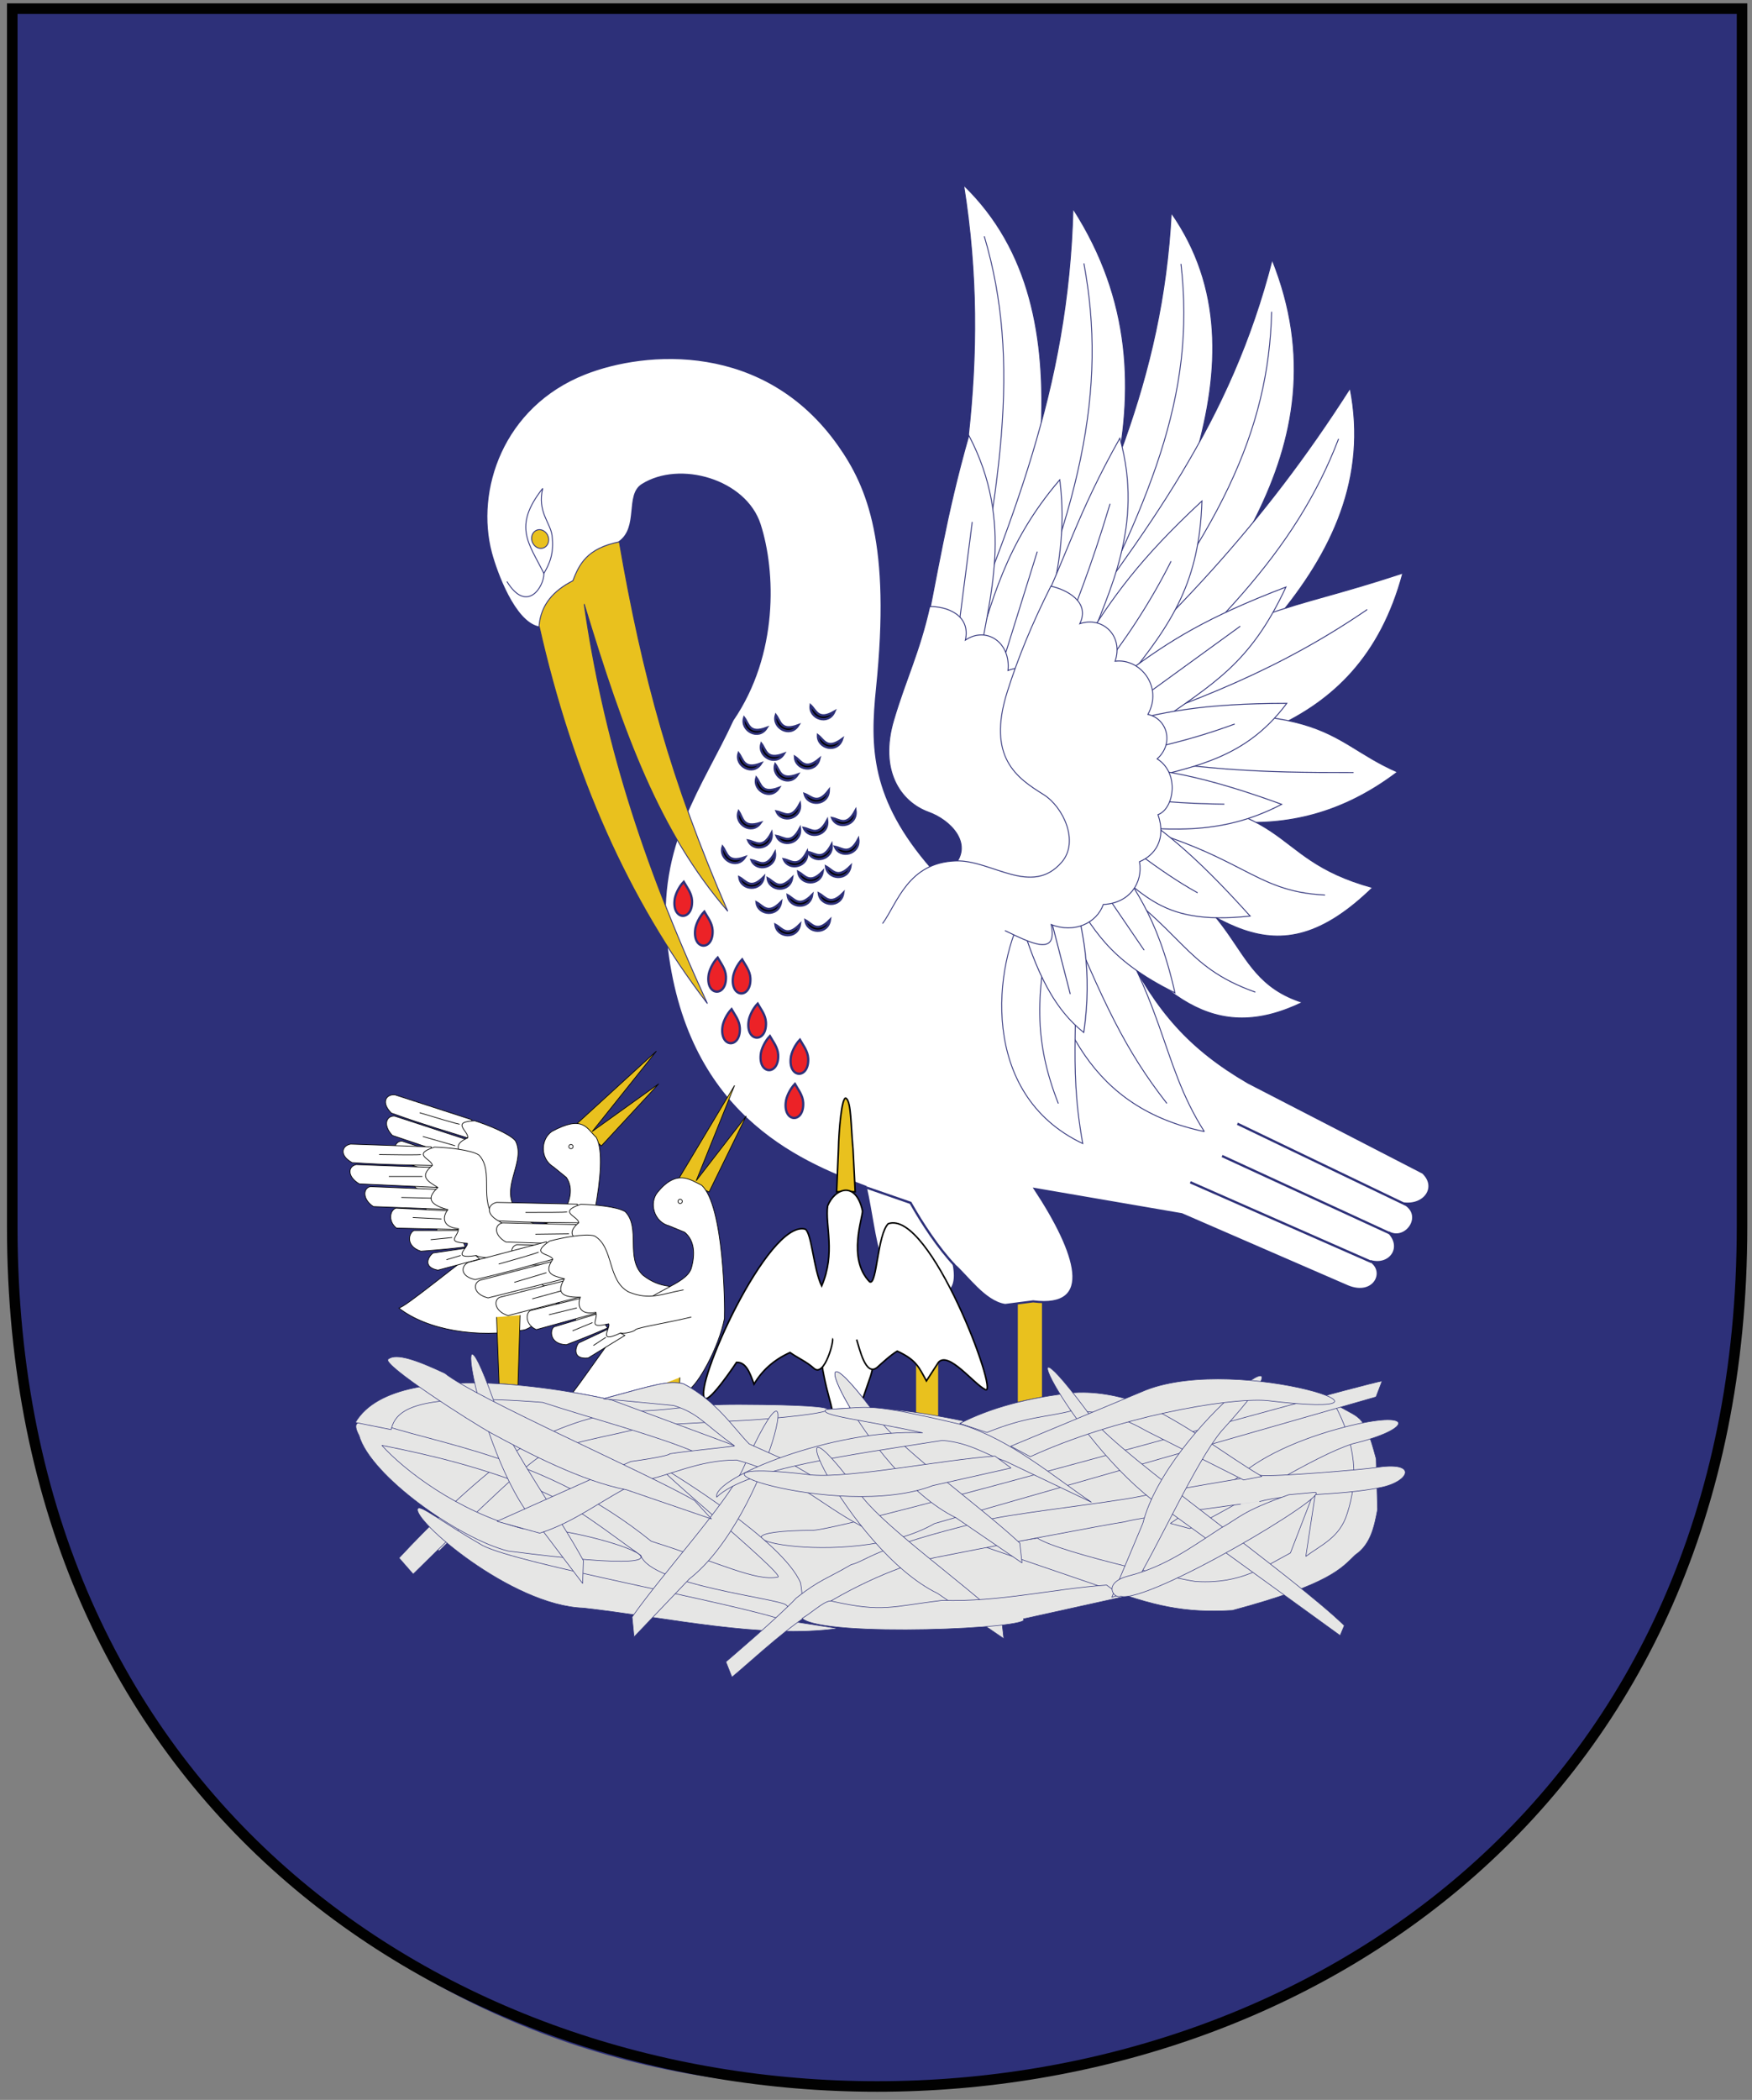 <?xml version="1.0" encoding="utf-8"?>
<!-- Generator: Adobe Illustrator 27.6.1, SVG Export Plug-In . SVG Version: 6.00 Build 0)  -->
<svg version="1.1" id="Layer_1" xmlns="http://www.w3.org/2000/svg" xmlns:xlink="http://www.w3.org/1999/xlink" x="0px" y="0px"
	 viewBox="0 0 1660.64 1989.37" style="enable-background:new 0 0 1660.64 1989.37;" xml:space="preserve">
<rect x="0" y="0" width="1660.64" height="1989.37" fill="#808080" stroke="none"/>
<style type="text/css">
	.st0{fill:#2D3079;}
	.st1{fill:none;stroke:#010101;stroke-width:10;stroke-miterlimit:1.684;}
	.st2{fill:#E9C11E;stroke:#2D3079;stroke-width:2;stroke-linecap:round;stroke-linejoin:round;}
	.st3{fill:#FFFFFF;stroke:#2D3079;stroke-width:2;}
	.st4{fill:#EC2227;stroke:#2D3079;stroke-width:2;}
	.st5{fill:#010101;stroke:#2D3079;stroke-width:2;}
	.st6{fill:#E9C11E;stroke:#2D3079;stroke-width:2;}
	
		.st7{fill-rule:evenodd;clip-rule:evenodd;fill:#E9C11E;stroke:#2D3079;stroke-width:2;stroke-linecap:square;stroke-linejoin:round;}
	.st8{fill:#FFFFFF;stroke:#2D3079;stroke-width:2;stroke-miterlimit:1.696;}
	.st9{fill:#E9C11E;stroke:#010101;stroke-width:1;stroke-miterlimit:5.87;}
	.st10{fill:#FFFFFF;stroke:#010101;stroke-width:1;stroke-miterlimit:5.87;}
	.st11{fill:#E9C11E;stroke:#010101;stroke-width:1;stroke-miterlimit:2.662;}
	.st12{fill:#FFFFFF;stroke:#010101;stroke-width:1;stroke-miterlimit:2.662;}
	
		.st13{fill-rule:evenodd;clip-rule:evenodd;fill:#FFFFFF;stroke:#010101;stroke-width:1;stroke-linecap:round;stroke-miterlimit:2.662;}
	.st14{fill:#E6E6E5;stroke:#2D3079;stroke-width:1;stroke-miterlimit:2.133;}
</style>
<path class="st0" d="M865.36,1976.63h-75.57c-429.78,0-778.18-348.4-778.18-778.18V8.21h1639.58V1190.8
	C1651.19,1624.8,1299.36,1976.63,865.36,1976.63z"/>
<path id="path6113" class="st1" d="M11.61,8.21v1153.77c0,1086.21,1639.58,1086.21,1639.58,0V8.21L11.61,8.21L11.61,8.21L11.61,8.21
	z"/>
<g transform="translate(-1636 -489.43)">
	<g transform="matrix(1.064 0 0 1.103 -127.86 -83.563)">
		<path class="st2" d="M2563.47,1620.04H2587v137.08h-23.53V1620.04z"/>
		<path class="st2" d="M2472.86,1611.58h21.64v146.36h-21.64V1611.58z"/>
	</g>
	<path class="st3" d="M2267.35,1381.54c-9.75-92.78,34.2-147.33,62.96-209.97c42.84-62.46,39.98-140.99,25.72-185.24
		c-13.54-42.01-75.76-59.93-111.29-37.47c-15.41,9.74-2.31,40.06-21.48,54.02c1.6,34.97-57.14,86.97-77.22,80.83
		c-22.85-5.24-39.75-52.01-44.66-70.29c-15.89-59.23,10.43-139.13,89-170.14c57.28-22.6,170.68-31.68,240.87,67.93
		c28.03,39.78,50.09,93.6,36.09,230.02c-5.74,55.93-5.39,104.63,51.86,170.45c110.78-7.87,160.18,21.04,183.36,76.08
		c30.21,59.3,60.6,94.71,116.52,127.24l165.68,85.43c14.22,13.44,1.99,31.56-18.22,29.05c20.24,11.06,2.15,36.57-14.24,27.48
		c14.09,14.28,1.27,32.43-17.24,27.19c15.27,9.9,3.48,34.14-21.54,23.92l-157.39-68.34l-139.17-23.92
		c39.9,60.65,57.41,113.9-1.7,106.48l-26.51,3.42c-19.63-2.84-36.39-27.99-48.75-38.37c6.16,32.88-15.07,29.52-30.78,30.27
		c-43.37-5.17-41.56-55.1-52.66-103.86C2390.74,1589.42,2284.38,1543.61,2267.35,1381.54L2267.35,1381.54z"/>
	<g transform="matrix(1.064 0 0 1.103 -127.86 -83.563)">
		<path class="st4" d="M2365.91,1450.45c-4.32,4.26-7.82,11.33-8.2,16c-1.88,17.49,16.55,17.82,15.57,0
			C2372.88,1460.2,2369.01,1455.69,2365.91,1450.45z"/>
		<path class="st4" d="M2370.36,1412.47c-4.32,4.26-7.82,11.33-8.2,16c-1.88,17.49,16.55,17.82,15.57,0
			C2377.34,1422.23,2373.47,1417.71,2370.36,1412.47z"/>
		<path class="st4" d="M2343.62,1409.35c-4.32,4.26-7.82,11.33-8.2,16c-1.88,17.49,16.55,17.82,15.58,0
			C2350.6,1419.11,2346.73,1414.59,2343.62,1409.35z"/>
		<path class="st4" d="M2332.73,1381.48c-4.32,4.26-7.82,11.33-8.2,16c-1.88,17.49,16.55,17.82,15.57,0
			C2339.71,1391.23,2335.83,1386.71,2332.73,1381.48z"/>
		<path class="st4" d="M2318.87,1343.5c-4.32,4.26-7.82,11.33-8.2,16c-1.88,17.49,16.55,17.82,15.57,0
			C2325.84,1353.25,2321.97,1348.73,2318.87,1343.5z"/>
		<path class="st4" d="M2297.08,1341.96c-4.32,4.26-7.82,11.33-8.2,16c-1.88,17.49,16.55,17.82,15.57,0
			C2304.06,1351.72,2300.18,1347.2,2297.08,1341.96z"/>
		<path class="st4" d="M2285.2,1302.45c-4.32,4.26-7.82,11.33-8.2,16c-1.88,17.49,16.55,17.82,15.57,0
			C2292.17,1312.2,2288.3,1307.69,2285.2,1302.45z"/>
		<path class="st4" d="M2309.46,1386.23c-4.32,4.26-7.82,11.33-8.2,16c-1.88,17.49,16.55,17.82,15.58,0
			C2316.44,1395.98,2312.56,1391.47,2309.46,1386.23z"/>
		<path class="st4" d="M2266.87,1276.85c-4.32,4.26-7.82,11.33-8.2,16c-1.88,17.49,16.55,17.82,15.58,0
			C2273.85,1286.6,2269.98,1282.09,2266.87,1276.85z"/>
	</g>
	<g transform="matrix(1.064 0 0 1.103 -127.86 -83.563)">
		<path class="st5" d="M2335.7,1175.25c-7.18,10.92-23.48,2.16-19.97-8.74C2319.94,1171.77,2320.12,1180.88,2335.7,1175.25z"/>
		<path class="st5" d="M2351.55,1196.29c-7.18,10.92-23.48,2.16-19.97-8.74C2335.78,1192.81,2335.97,1201.93,2351.55,1196.29z"/>
		<path class="st5" d="M2368.38,1184.75c-7.18,10.92-23.48,2.16-19.97-8.74C2352.62,1181.28,2352.8,1190.39,2368.38,1184.75z"/>
		<path class="st5" d="M2356,1167.03c-7.18,10.92-23.48,2.16-19.97-8.74C2340.24,1163.55,2340.42,1172.67,2356,1167.03z"/>
		<path class="st5" d="M2340.65,1144.69c-7.18,10.92-23.48,2.16-19.97-8.74C2324.89,1141.22,2325.07,1150.33,2340.65,1144.69z"/>
		<path class="st5" d="M2387.69,1171.28c-3.2,12.65-21.47,9.69-21.75-1.75C2371.65,1173.13,2374.83,1181.69,2387.69,1171.28z"/>
		<path class="st5" d="M2407.99,1154.25c-4.04,12.41-22.08,8.23-21.58-3.2C2391.87,1155.03,2394.46,1163.77,2407.99,1154.25z"/>
		<path class="st5" d="M2368.88,1142.42c-7.18,10.92-23.48,2.16-19.97-8.74C2353.11,1138.94,2353.3,1148.06,2368.88,1142.42z"/>
		<path class="st5" d="M2401.06,1130.68c-5.29,11.94-22.8,5.96-21.14-5.36C2384.94,1129.82,2386.62,1138.79,2401.06,1130.68z"/>
		<path class="st5" d="M2396.11,1198.27c-0.26,13.04-18.73,14.24-21.58,3.16C2380.9,1203.66,2385.93,1211.29,2396.11,1198.27z"/>
		<path class="st5" d="M2370.36,1209.91c1.82,12.92-16.23,17.01-20.81,6.52C2356.2,1217.62,2362.37,1224.36,2370.36,1209.91z"/>
		<path class="st5" d="M2394.62,1224.07c1.82,12.92-16.23,17.01-20.81,6.52C2380.46,1231.78,2386.64,1238.52,2394.62,1224.07z"/>
		<path class="st5" d="M2370.36,1231c1.82,12.92-16.23,17.01-20.81,6.52C2356.2,1238.72,2362.37,1245.45,2370.36,1231z"/>
		<path class="st5" d="M2345.11,1234.86c1.82,12.92-16.23,17.01-20.81,6.52C2330.95,1242.58,2337.12,1249.32,2345.11,1234.86z"/>
		<path class="st5" d="M2419.88,1215.6c1.82,12.92-16.23,17.01-20.81,6.52C2405.72,1223.32,2411.89,1230.06,2419.88,1215.6z"/>
		<path class="st5" d="M2422.35,1240.26c1.82,12.92-16.23,17.01-20.81,6.52C2408.19,1247.97,2414.37,1254.71,2422.35,1240.26z"/>
		<path class="st5" d="M2398.59,1244.86c1.82,12.92-16.23,17.01-20.81,6.52C2384.42,1252.58,2390.6,1259.32,2398.59,1244.86z"/>
		<path class="st5" d="M2376.8,1251c1.82,12.92-16.23,17.01-20.81,6.52C2362.64,1258.72,2368.81,1265.46,2376.8,1251z"/>
		<path class="st5" d="M2348.08,1251.8c1.82,12.92-16.23,17.01-20.81,6.52C2333.92,1259.51,2340.09,1266.25,2348.08,1251.8z"/>
		<path class="st5" d="M2321.34,1255.81c-7.34,10.81-23.5,1.82-19.84-9.02C2305.63,1252.11,2305.68,1261.22,2321.34,1255.81z"/>
		<path class="st5" d="M2335.21,1226.35c-7.81,10.48-23.56,0.79-19.42-9.88C2319.68,1221.96,2319.32,1231.07,2335.21,1226.35z"/>
		<path class="st5" d="M2363.43,1273.48c-1.97,12.9-20.44,11.68-21.81,0.33C2347.64,1276.85,2351.62,1285.06,2363.43,1273.48z"/>
		<path class="st5" d="M2390.66,1268.04c-1.97,12.9-20.44,11.68-21.81,0.33C2374.88,1271.4,2378.86,1279.62,2390.66,1268.04z"/>
		<path class="st5" d="M2415.42,1263.43c-1.97,12.9-20.44,11.68-21.81,0.33C2399.63,1266.8,2403.61,1275.01,2415.42,1263.43z"/>
		<path class="st5" d="M2338.18,1272.69c-1.97,12.9-20.44,11.68-21.81,0.33C2322.39,1276.06,2326.37,1284.27,2338.18,1272.69z"/>
		<path class="st5" d="M2353.53,1294.23c-1.97,12.9-20.44,11.68-21.81,0.33C2337.74,1297.6,2341.72,1305.81,2353.53,1294.23z"/>
		<path class="st5" d="M2381.26,1288.09c-1.97,12.9-20.44,11.68-21.81,0.33C2365.47,1291.46,2369.45,1299.67,2381.26,1288.09z"/>
		<path class="st5" d="M2408.98,1286.51c-1.97,12.9-20.44,11.68-21.81,0.33C2393.2,1289.87,2397.18,1298.09,2408.98,1286.51z"/>
		<path class="st5" d="M2397.1,1309.63c-1.97,12.9-20.44,11.68-21.81,0.33C2381.31,1313,2385.29,1321.21,2397.1,1309.63z"/>
		<path class="st5" d="M2370.36,1313.44c-1.97,12.9-20.44,11.68-21.81,0.33C2354.58,1316.81,2358.55,1325.02,2370.36,1313.44z"/>
	</g>
	<g transform="matrix(.414 -.048 .046 .429 1777.1 439.44)">
		<g>
			<path class="st3" d="M741.52,1465.83c13.52-17.92,28.5-39.18,27.64-80.8c-0.59-28.37-28.06-55.5-9.66-105.08
				C682.02,1356.07,714.99,1395.59,741.52,1465.83z"/>
			<path class="st3" d="M656.01,1474.1c37.43,76.01,82.97,20.31,85.55-8.25"/>
			<path class="st6" d="M919.78,1415.97c19.99,299.21,59.21,535.21,155.73,833.25c-135.17-190.03-192.75-412.53-250.29-706.44
				c11.26,294.27,65.82,567.5,181.85,902.62c-153.35-244.5-249.69-533.43-289.17-866.62c9.42-46.22,41.82-73.34,87.29-89.6
				C823.55,1454.83,844.8,1421.92,919.78,1415.97L919.78,1415.97z"/>
		</g>
		<path class="st7" d="M759.12,1382.97c4.19,10.8-0.33,22.64-10.1,26.43c-9.77,3.79-21.09-1.89-25.29-12.69
			c-4.19-10.8,0.33-22.64,10.1-26.43C743.6,1366.49,754.93,1372.17,759.12,1382.97z"/>
	</g>
	<g transform="matrix(.417 0 0 .432 1801.3 413.53)">
		<g transform="matrix(.973 -.246 .228 1.051 -156.37 83.032)">
			<path class="st3" d="M1474.31,1871.89c164.57-340.35,300.78-608.94,320.6-977.14c235.53,324.19-26.77,734.76-176.73,1066.51"/>
			<path class="st3" d="M1816.86,1006.46c24.42,269.47-79.91,506.44-269.49,891.72"/>
		</g>
		<g transform="matrix(1 -.027 .025 1.079 -53.165 -15.026)">
			<path class="st3" d="M1758.79,1630.03c164.57-340.35,300.78-608.94,320.6-977.14c257.57,377.33,3.41,747.73-146.55,1079.49"/>
			<path class="st3" d="M2101.34,764.6c46.6,255.45-15.03,499.71-234.03,903.61"/>
		</g>
		<g transform="matrix(.981 .21 -.195 1.059 73.748 -65.132)">
			<path class="st3" d="M2013.56,1412.33c159.81-340.13,264.02-622.26,320.6-977.14c235.53,324.19-26.77,734.76-176.73,1066.51"/>
			<path class="st3" d="M2356.11,546.9c12.62,263-79.91,506.44-269.49,891.72"/>
		</g>
		<g transform="matrix(.973 -.246 .228 1.051 -156.37 83.032)">
			<path class="st3" d="M1756.8,2017.91c132.33-91.11,241.2-158.4,298.73-302.82c-171.74,18.95-262.5,116.65-360.11,186.19
				C1612.64,1977.07,1660.81,2064.1,1756.8,2017.91L1756.8,2017.91z"/>
			<path class="st3" d="M1936.84,1801.04l-239.39,178.01"/>
		</g>
		<g transform="matrix(.83 -.622 .561 .881 -291.02 327.11)">
			<path class="st3" d="M1101.81,2322.2c133.97-87.92,244.4-170.08,309.14-303.64c-175.19,36.24-266.72,118.84-364.9,191.81
				C963.26,2286.15,1005.82,2368.38,1101.81,2322.2L1101.81,2322.2z"/>
			<path class="st3" d="M1287.44,2110.12l-239.39,178.01"/>
		</g>
		<g transform="matrix(.598 -.865 .802 .645 -335.96 552.47)">
			<path class="st3" d="M494.29,2330.9c114.2-59.09,275.66-103.56,355.97-294.35c-165.2,57.05-266.67,110.85-406.56,171.67
				C360.91,2284,398.31,2377.08,494.29,2330.9L494.29,2330.9z"/>
			<path class="st3" d="M713.9,2147.84l-263.22,143.14"/>
		</g>
		<path class="st3" d="M1654.48,2177.13c77.87-40.11,91.57-73.94,118.27-103.79c42.99-48.05-8.73-99.09-58.08-116.34
			c-65.42-22.86-113.31-92.91-79.58-202.54c28.33-92.08,57.89-146.45,81.81-248.5c35.49-1.1,93.98,16.77,80.96,73.51
			c47.24-31.01,103.41,4.31,96.91,66.63c53.65-21.41,119.36,31.63,99.17,104.21c44.52-1.02,73.28,51.75,42.7,97.29
			c57.71,20.33,62.21,105.8,29.76,128.12c31.54,52.68,13.01,95.72-17.4,118.85c18.75,46.83-1.65,101.63-58.67,118.68"/>
	</g>
	<g transform="matrix(1.064 0 0 1.103 -127.86 -83.563)">
		<path class="st3" d="M2429.78,1539.53l39.15,13.09c10.29,17.58,24.5,38.5,39.29,53.66"/>
		<g>
			<path class="st6" d="M2910.08,1554.14l-150-69.49"/>
			<path class="st6" d="M2895.72,1578.7l-149.29-66.32"/>
			<path class="st6" d="M2879.38,1603.36l-161.27-68.43"/>
		</g>
	</g>
	<g transform="matrix(.417 0 0 .432 1801.3 413.53)">
		<g>
			<g>
				<path class="st3" d="M1945.39,1619.83c164.57-340.35,300.78-608.94,320.6-977.14c235.53,324.19-26.77,734.76-176.73,1066.51"/>
				<path class="st3" d="M2287.93,754.4c35.02,290.66-71.12,524.02-269.49,891.72"/>
			</g>
			<g transform="rotate(11.743 376.21 556.91)">
				<path class="st3" d="M2168.69,1287.39c164.57-340.35,300.78-608.94,320.6-977.14c257.57,377.33,3.41,747.73-146.55,1079.49"/>
				<path class="st3" d="M2511.24,421.96c46.6,255.45-15.03,499.71-234.03,903.61"/>
			</g>
			<g transform="rotate(24.401 315.38 550.02)">
				<path class="st3" d="M2338.4,988.12c159.81-340.13,264.02-622.26,320.6-977.14c235.53,324.19-26.77,734.76-176.73,1066.51"/>
				<path class="st3" d="M2680.95,122.68c12.62,263-79.91,506.44-269.49,891.72"/>
			</g>
			<g transform="rotate(52.643 345.88 508.57)">
				<path class="st3" d="M2340.42-81.92c89.86-532.34,122.02-507.24,224.31-793.34c228.72,302.06,50.43,580.42-101.83,866.42"/>
				<path class="st3" d="M2579.09-762.56c-15.31,222.96-69.07,427.63-175.85,710.4"/>
			</g>
			<g transform="rotate(85.99 374.57 500.92)">
				<path class="st3" d="M1749.08-1047.28c-23.95-620.28,73.59-588.24,158.15-755.66c166.39,264.41,71.14,512.44-59.3,765.66"/>
				<path class="st3" d="M1901.34-1703.41c-15.31,222.96-27.23,334.11-98.69,649.94"/>
			</g>
			<g transform="rotate(94.806 364.17 513.43)">
				<path class="st3" d="M1619.55-1344.58c-31.23-454.84,103.97-367.08,150.06-627.81c232.41,209.4,92.65,348.12-37.79,601.32"/>
				<path class="st3" d="M1794.94-1866.08c6.09,169.35-77.03,189.93-122.97,501.25"/>
			</g>
			<g transform="rotate(115.28 374.44 515.63)">
				<path class="st3" d="M1007.56-1681.66c-58.23-374.62,140.93-376.75,112.16-576.16c168.87,140.79,130.55,296.49,0.11,549.72"/>
				<path class="st3" d="M1145.07-2151.52c19.59,175.95-55.28,203.02-83.94,446.5"/>
			</g>
			<g transform="rotate(136.39 381.89 528.39)">
				<path class="st8" d="M249.94-1781.79c45.41-318.24,148.19-397.07,181.74-582.5c147.32,211.04,88.22,404.44-56.94,625.48"/>
				<path class="st8" d="M450.72-2260.9c-12.06,148.82-46.22,257.04-132.53,487.96"/>
			</g>
			<g transform="rotate(149.28 378.63 522.59)">
				<path class="st3" d="M-206.97-1746.18c104.84-216.66,173.78-270.18,239.98-450.16c148.57,214.33-27.37,441.92-148.22,506.64"/>
				<path class="st3" d="M35.9-2092.64c-22.31,147.42-78.35,233.87-203.75,367.42"/>
			</g>
			<g transform="rotate(-40.114 386.77 566.59)">
				<path class="st3" d="M1016.98,2441.61c111.85-62.25,268.43-119.59,350.29-303.63c-182.88,65.25-261.41,120.88-400.89,180.94
					C883.59,2394.7,920.99,2487.79,1016.98,2441.61L1016.98,2441.61z"/>
				<path class="st3" d="M1257.48,2233.69c-129.77,83.21-204.12,119.22-294.55,168.92"/>
			</g>
			<g transform="rotate(-21.586 390.87 571.16)">
				<path class="st3" d="M1631.39,2244.19c151.69-80.31,240.08-144.6,309.14-303.64c-180.22,66.56-267.29,122.27-364.9,191.81
					C1492.84,2208.14,1535.4,2290.37,1631.39,2244.19L1631.39,2244.19z"/>
				<path class="st3" d="M1826.73,2037.51c-78.47,68.05-162.23,123.88-249.07,172.61"/>
			</g>
			<path class="st3" d="M2227.87,1765.85c132.33-91.11,216.74-132.66,298.73-302.82c-180.22,66.56-262.5,116.65-360.11,186.19
				C2083.71,1725.01,2131.89,1812.04,2227.87,1765.85L2227.87,1765.85z"/>
			<path class="st3" d="M2422.72,1548.97l-254.18,178.01"/>
			<g transform="rotate(20.199 362.2 513.89)">
				<path class="st3" d="M2512.31,1198.88c132.33-91.11,248.38-143.25,298.73-302.82c-180.22,66.56-262.5,116.65-360.11,186.19
					C2368.14,1158.03,2416.32,1245.06,2512.31,1198.88L2512.31,1198.88z"/>
				<path class="st3" d="M2715.62,979.48c-97.07,80.78-178.09,126.82-262.63,180.5"/>
			</g>
			<g transform="rotate(39.659 372.2 532.48)">
				<path class="st3" d="M2622.61,549.73c132.33-91.11,234.49-156.64,298.73-302.82c-180.22,66.56-262.5,116.65-360.11,186.19
					C2478.44,508.88,2526.62,595.91,2622.61,549.73L2622.61,549.73z"/>
				<path class="st3" d="M2820.87,329.78c-120.9,97.64-173.33,122.42-257.61,181.08"/>
			</g>
			<g transform="rotate(67.235 388.8 547.57)">
				<path class="st3" d="M2415.23-426.24c132.33-91.11,214.56-78.13,278.8-288.97c-180.22,66.56-258.67,112.81-356.28,182.35
					L2415.23-426.24z"/>
				<path class="st3" d="M2600.82-624.85c-76.81,62.68-175.85,116.02-264.86,173.58"/>
			</g>
			<g transform="rotate(90.495 392.05 551.68)">
				<path class="st3" d="M1956.77-1102.9c79.68-58.99,146.17-84.48,220.21-243.19c-174.22,42.32-235.18,100.92-316.08,155.58
					L1956.77-1102.9z"/>
				<path class="st3" d="M2084.03-1275.16l-173.54,124.9"/>
			</g>
		</g>
		<g transform="matrix(-.407 .813 -.984 -.347 1099.4 441.3)">
			<path class="st3" d="M1512.48-1456.83c95.32-73.72,185.12-146.17,220.21-243.19c-150.57,41.42-235.08,100.86-316.08,155.58
				L1512.48-1456.83z"/>
			<path class="st3" d="M1655.83-1637.07l-189.63,132.88"/>
		</g>
		<path class="st3" d="M1609.67,2201.09c33.45-44.44,57.73-134.52,167.41-137.48c80.51-2.17,171.35,79.39,239.84,2.79
			c40.48-45.27,3.28-121.36-41.14-148.18c-58.88-35.55-130.6-80.42-82.16-226.85c24.32-73.51,53.76-143.59,98.62-230.2
			c34.79,7.1,90.41,34.14,65.74,82.35c52.56-17.2,99.79,27.48,80.29,82.21c56.77-7.08,109.55,55.76,74.56,116.62
			c43.56,9.24,60.42,63.4,21.03,97.5c51.9,31.5,38.23,109.63,1.91,122.35c19.58,54.71-7.55,89.31-42.06,103.23
			c8.36,46.52-23.08,91.3-82.21,93.68c-15.07,41.01-66.24,64.21-118.53,43.97c15.66,72.07-46.54,40.34-105.15,13.38"/>
	</g>
</g>
<g transform="translate(-1636 -489.43)">
	<g transform="matrix(1.467 0 0 1.467 1855.6 641.72)">
		<path class="st9" d="M392.06,637.82c0.19-10.52,2.06-34.41,4.96-32.34c3.33,2.37,2.98,17.79,4.45,32.8l1.39,27.52h-11.99
			L392.06,637.82z"/>
		<path class="st10" d="M412.93,742.12c6.46,11.99,2.08,37.54-0.71,44.42l-7.76,22.56c-12.09,15.67-12.29,1.08-16.22-0.7
			c-1.2-7.31-3.29-11.99-5.64-23.97c-3.31-15.53-1.55-25.99-1.41-38.07"/>
		<path class="st10" d="M388.03,760.75c1.69-0.33-4.88,25.28-11.78,19.13c-5.07-4.52-9.79-6.29-15.49-10.27
			c-10.71,4.84-18.19,11.84-23.27,20.45c-2.57-7.07-5.05-14.35-11.28-14.1c0,0-17.13,25.9-20.45,23.27
			c-8.18-6.5,40.92-115.93,64.86-109.28c4.18,2.65,5.33,25.86,10.58,36.66c9.17-21.29,2.1-39.29,3.84-51.66
			c4.59-11.42,18.17-16.52,22.52,3.04c0.63,3.54-10.16,30.91,4.69,46c4.72,2.36,4.84-30.35,11.96-37.56
			c27.13-9.37,72.07,111.85,62.75,107.16c-7.71-3.88-23.75-25-30.32-17.63l-7.76,11.99c-4.9-8.94-6.62-13.6-18.86-19.23
			c-4.2,2.48-10.16,8-12.64,10.23c-7.83,7.02-11.78-12.42-13.59-17.68"/>
	</g>
	<g transform="matrix(.665 0 0 .665 2186 555.77)">
		<g>
			<path class="st11" d="M30.05,1532.71l-34.93-31.51l113.38-103.49l-91.46,114.45l94.84-67.93L30.05,1532.71z"/>
			<g transform="rotate(15.977 -472.92 301.21)">
				<path class="st12" d="M214.38,1505.52l-49.83,7.34c-5.41,3.41-16.76,19.91,6.75,24.41l59.25-15.71L214.38,1505.52z"/>
				<path class="st12" d="M201.4,1480.76l-64.08,0.08c-7.22,2.7-13.2,22,9.7,29.43c34.97-2.69,40.38-3.33,63.13-6.02L201.4,1480.76
					L201.4,1480.76L201.4,1480.76L201.4,1480.76z"/>
				<path class="st12" d="M188.68,1452.88l-76.96-3.95c-8.35,2.19-12.27,17.96,0.42,28.41l90.29,2.1L188.68,1452.88L188.68,1452.88z
					"/>
				<path class="st12" d="M171.15,1422.23l-96.18-3.95c-10.44,2.19-11.51,17.96,4.35,28.41l108.5,4.14L171.15,1422.23z"/>
				<path class="st12" d="M162.38,1390.89l-107.48-3.95c-11.67,2.19-13.46,16.94,4.26,27.39l111.66,5.16L162.38,1390.89z"/>
				<path class="st12" d="M161.69,1361.68l-114.83-3.95c-12.47,2.19-16.77,15.92,2.16,26.37c56.05,3.6,78.2,2.96,114.93,4.14
					L161.69,1361.68z"/>
				<path class="st12" d="M329.35,1483.39c-30.79-3.37-50.22,0.92-75.56-19.37c-25.13-24.47-1.8-67.38-24.06-90.75
					c-11.41-7.5-45.47-10.78-63.31-11.28c-33.7,10.85-3.94,16.59-3.04,26.11c-19.78,16.2-5.72,22.96,7.78,31.38
					c-11.47,11.23-18.77,22.63,14.29,31.66c-8.08,10.11-8.23,24.91,15.08,27.03c-0.14,12.14-19.32,19.12,12.68,20.88
					c2.04,5.77-25.21,23.22,12.65,17.38c3.09,2.43,18.29,4.23,21.65,1.53c6-1.77,48.5,4,81.25,5.71"/>
				<path class="st12" d="M87.57,1372.52c62.11,1.02,59.15,0,59.15,0"/>
				<path class="st12" d="M149.16,1403.82h-47.8"/>
				<path class="st12" d="M161.99,1434.71l-42.84-1.02"/>
				<path class="st12" d="M176.3,1464.32l-40.8-2.04"/>
				<path class="st12" d="M191.6,1490.81l-30.6,3.06"/>
				<path class="st12" d="M203.83,1516.31l-20.4,6.12"/>
			</g>
			<path class="st12" d="M-258.77,1763.5c6.88,1.56,90.81-69.17,130.24-95.45c38.33-25.63,89.23-17.61,103.3-38.74
				c10.82-17.06,15.89-36.05,5.53-51.65l-18.45-15.02c-19.26-11.62-18.52-39.32-2.27-50.55c44.89-24.18,49.66-3.9,63.14,8.38
				c20.52,36.92-17.09,172.76-23.48,191.19c-19.7,37.62-64.34,80.84-79.76,83.25C-146.52,1807.14-218.4,1795.08-258.77,1763.5
				L-258.77,1763.5z"/>
			<path class="st11" d="M-119.29,1776.57l4.11,108.32l26.03-0.69l3.42-110.37"/>
			<path class="st13" d="M-14.21,1536.62c-1.61-0.52-2.49-2.25-1.97-3.86c0.52-1.61,2.25-2.49,3.86-1.97s2.49,2.25,1.97,3.86
				C-10.88,1536.26-12.6,1537.14-14.21,1536.62"/>
			<g>
				<path class="st12" d="M-159.79,1677.94l-49.83,7.34c-5.41,3.41-16.76,19.91,6.75,24.41l59.25-15.71L-159.79,1677.94z"/>
				<path class="st12" d="M-172.76,1653.18l-64.08,0.08c-7.22,2.7-13.2,22,9.7,29.43c34.97-2.69,40.38-3.33,63.13-6.02
					L-172.76,1653.18L-172.76,1653.18L-172.76,1653.18L-172.76,1653.18z"/>
				<path class="st12" d="M-185.49,1625.3l-76.96-3.95c-8.35,2.19-12.27,17.96,0.42,28.41l90.29,2.1L-185.49,1625.3L-185.49,1625.3z
					"/>
				<path class="st12" d="M-203.02,1594.65l-96.18-3.95c-10.44,2.19-11.51,17.96,4.35,28.41l108.5,4.14L-203.02,1594.65z"/>
				<path class="st12" d="M-211.78,1563.31l-107.48-3.95c-11.67,2.19-13.46,16.94,4.26,27.39l111.66,5.16L-211.78,1563.31z"/>
				<path class="st12" d="M-212.47,1534.09l-114.83-3.95c-12.47,2.19-16.77,15.92,2.16,26.37c56.05,3.6,78.2,2.96,114.93,4.14
					L-212.47,1534.09z"/>
				<path class="st12" d="M-44.81,1655.8c-30.79-3.37-50.22,0.92-75.56-19.37c-25.13-24.47-1.8-67.38-24.06-90.75
					c-11.41-7.5-45.47-10.78-63.31-11.28c-33.7,10.85-3.94,16.59-3.04,26.11c-19.78,16.2-5.72,22.96,7.78,31.38
					c-11.47,11.23-18.77,22.63,14.29,31.66c-8.08,10.11-8.23,24.91,15.08,27.03c-0.14,12.14-19.32,19.12,12.68,20.88
					c2.04,5.77-25.21,23.22,12.65,17.38c3.09,2.43,18.29,4.23,21.65,1.53c6-1.77,48.5,4,81.25,5.71"/>
				<path class="st12" d="M-286.6,1544.94c62.11,1.02,59.15,0,59.15,0"/>
				<path class="st12" d="M-225,1576.23h-47.8"/>
				<path class="st12" d="M-212.18,1607.13l-42.84-1.02"/>
				<path class="st12" d="M-197.87,1636.74l-40.8-2.04"/>
				<path class="st12" d="M-182.57,1663.23l-30.6,3.06"/>
				<path class="st12" d="M-170.34,1688.73l-20.4,6.12"/>
			</g>
		</g>
	</g>
	<g transform="matrix(.637 -.191 .191 .637 2143.5 484.6)">
		<g>
			<path class="st11" d="M-252.72,1704.56l-34.93-31.51l113.38-103.49l-91.46,114.45l94.84-67.93L-252.72,1704.56z"/>
			<g transform="rotate(15.977 -472.92 301.21)">
				<path class="st12" d="M-10.18,1748.57l-49.83,7.34c-5.41,3.41-16.76,19.91,6.75,24.41l59.25-15.71L-10.18,1748.57z"/>
				<path class="st12" d="M-23.15,1723.81l-64.08,0.08c-7.22,2.7-13.2,22,9.7,29.43c34.97-2.69,40.38-3.33,63.13-6.02
					L-23.15,1723.81L-23.15,1723.81L-23.15,1723.81L-23.15,1723.81z"/>
				<path class="st12" d="M-35.87,1695.93l-76.96-3.95c-8.35,2.19-12.27,17.96,0.42,28.41l90.29,2.1L-35.87,1695.93L-35.87,1695.93z
					"/>
				<path class="st12" d="M-53.4,1665.28l-96.18-3.95c-10.44,2.19-11.51,17.96,4.35,28.41l108.5,4.14L-53.4,1665.28z"/>
				<path class="st12" d="M-62.17,1633.94l-107.48-3.95c-11.67,2.19-13.46,16.94,4.26,27.39l111.66,5.16L-62.17,1633.94z"/>
				<path class="st12" d="M-62.86,1604.73l-114.83-3.95c-12.47,2.19-16.77,15.92,2.16,26.37c56.05,3.6,78.2,2.96,114.93,4.14
					L-62.86,1604.73z"/>
				<path class="st12" d="M104.8,1726.43c-30.79-3.37-50.22,0.92-75.56-19.37c-25.13-24.47-1.8-67.38-24.06-90.75
					c-11.41-7.5-45.47-10.78-63.31-11.28c-33.7,10.85-3.94,16.59-3.04,26.11c-19.78,16.2-5.72,22.96,7.78,31.38
					c-11.47,11.23-18.77,22.63,14.29,31.66c-8.08,10.11-8.23,24.91,15.08,27.03c-0.14,12.14-19.32,19.12,12.68,20.88
					c2.04,5.77-25.21,23.22,12.65,17.38c3.09,2.44,18.29,4.23,21.65,1.53c6-1.77,48.5,4,81.25,5.71"/>
				<path class="st12" d="M-136.99,1615.57c62.11,1.02,59.15,0,59.15,0"/>
				<path class="st12" d="M-75.39,1646.86h-47.8"/>
				<path class="st12" d="M-62.56,1677.76l-42.84-1.02"/>
				<path class="st12" d="M-48.25,1707.37l-40.8-2.04"/>
				<path class="st12" d="M-32.95,1733.86l-30.6,3.06"/>
				<path class="st12" d="M-20.72,1759.36l-20.4,6.12"/>
			</g>
			<path class="st12" d="M-541.55,1935.35c6.88,1.56,90.81-69.17,130.24-95.45c38.33-25.63,89.23-17.61,103.3-38.74
				c10.82-17.06,15.89-36.05,5.53-51.65l-18.45-15.02c-19.26-11.62-18.52-39.32-2.27-50.55c35.82-24.18,49.66-3.9,63.14,8.38
				c21.87,36.97-17.09,172.76-23.48,191.19c-19.7,37.62-64.34,80.84-79.76,83.25C-429.3,1978.99-501.18,1966.93-541.55,1935.35
				L-541.55,1935.35z"/>
			<path class="st11" d="M-402.06,1948.42l-22.18,82l26.03-0.69l29.72-84.05"/>
			<path class="st13" d="M-296.99,1708.47c-1.61-0.52-2.49-2.25-1.97-3.86c0.52-1.61,2.25-2.49,3.86-1.97
				c1.61,0.52,2.49,2.25,1.97,3.86C-293.66,1708.11-295.38,1708.99-296.99,1708.47"/>
			<g>
				<path class="st12" d="M-442.57,1849.79l-49.83,7.34c-5.41,3.41-16.76,19.91,6.75,24.41l59.25-15.71L-442.57,1849.79z"/>
				<path class="st12" d="M-455.54,1825.03l-64.08,0.08c-7.22,2.7-13.2,22,9.7,29.43c34.97-2.69,40.38-3.33,63.13-6.02
					L-455.54,1825.03L-455.54,1825.03L-455.54,1825.03L-455.54,1825.03z"/>
				<path class="st12" d="M-468.26,1797.15l-76.96-3.95c-8.35,2.19-12.27,17.96,0.42,28.41l90.29,2.1L-468.26,1797.15
					L-468.26,1797.15z"/>
				<path class="st12" d="M-485.79,1766.5l-96.18-3.95c-10.44,2.19-11.51,17.96,4.35,28.41l108.5,4.14L-485.79,1766.5z"/>
				<path class="st12" d="M-494.56,1735.16l-107.48-3.95c-11.67,2.19-13.46,16.94,4.26,27.39l111.66,5.16L-494.56,1735.16z"/>
				<path class="st12" d="M-495.25,1705.94l-114.83-3.95c-12.47,2.19-16.77,15.92,2.16,26.37c56.05,3.6,78.2,2.96,114.93,4.14
					L-495.25,1705.94z"/>
				<path class="st12" d="M-327.59,1827.65c-30.79-3.37-50.22,0.92-75.56-19.37c-25.13-24.47-1.8-67.38-24.06-90.75
					c-11.41-7.5-45.47-10.78-63.31-11.28c-33.7,10.85-3.94,16.59-3.04,26.11c-19.78,16.2-5.72,22.96,7.78,31.38
					c-11.47,11.23-18.77,22.63,14.29,31.66c-8.08,10.11-8.23,24.91,15.08,27.03c-0.14,12.14-19.32,19.12,12.68,20.88
					c2.04,5.77-25.21,23.22,12.65,17.38c3.09,2.44,18.29,4.23,21.65,1.53c6-1.77,48.5,4,81.25,5.71"/>
				<path class="st12" d="M-569.37,1716.79c62.11,1.02,59.15,0,59.15,0"/>
				<path class="st12" d="M-507.78,1748.08h-47.8"/>
				<path class="st12" d="M-494.95,1778.98l-42.84-1.02"/>
				<path class="st12" d="M-480.64,1808.59l-40.8-2.04"/>
				<path class="st12" d="M-465.34,1835.08l-30.6,3.06"/>
				<path class="st12" d="M-453.11,1860.58l-20.4,6.12"/>
			</g>
		</g>
	</g>
</g>
<g transform="matrix(.532 .036 -.036 .532 522.45 137.93)">
	<path class="st14" d="M1526.43,2123.27c-21.67-7.59-67.03-15.27-119.77-17.64c5.46-13.93-2.76-12.69-18.41-0.62
		c-63.07-1.24-133.13,5.66-183.98,29.4l-35.59,17.79c-29.27-5.8-59.47-8.69-92.07-4.49c-0.62,0.11-1.24,0.2-1.86,0.31
		c-60.39-66.49-58-45.5-22.28,4.33c-69.66,14.29-127.59,35.74-174.39,63.75c4.66,2.34,10.45-2.86,4.26-5.19
		c-76.8-10.2-118.48-11.79-164.87-12.29c-83.89-95.75-80.59-61.62-35.59,3.25c-11.02,1.51-23.41,3.31-39.92,5.11
		c-2.19-4.6-46.89-5.15-155.05,1.7c-19.4,1.23-34.67,2.63-48.28,4.18c-15.89-12.71-34.11-24.61-55.86-34.04
		c-28.36-3.88-49.53,5.03-137.87,35.59c-30.37-4.47-118.08-15.88-209.98-13c-35.59-76.14-38.66-54.69-22.13,1.08
		c-8.94,0.52-17.79,1.16-26.61,2.01c-11.66-5.9-21.18-11.05-27.54-15.47c-49.57-19.25-89.1-31.2-102.44-18.1
		c-4.47,4.39,23.07,23.55,58.95,45.34c-50.15,12.6-91.13,34.36-109.24,70.56l4.33,0.62c-4.2,2.89-4.65,8.79,3.87,22.28
		c15.14,42.81,83.46,97.46,154.27,136.94c-11.91-1.83-27.15-14.42-41.47-14.7c-2.68,4.8,7.4,17.44,25.84,33.58
		c-3.36,4.09-6.55,8.06-10.06,12.38l27.08,26.92c4.13-4.65,8.95-10.22,13.31-15.16c63.45,46.11,168.06,101.56,249.59,98.72
		c29.55,1.31,59.75,3.58,90.06,5.88c-0.88,1.43-1.93,2.93-2.79,4.33l5.88,34.97l30.64-36.83c65.85,5.16,132.11,10.32,195.43,9.9
		c-30.57,31.2-60.19,60.04-60.19,60.04l12.53,26.46c16.93-15.68,54.4-55.19,90.21-87.74c31.93-1.68,63.04-5.15,92.53-11.3
		l-72.42-6.19c2.73-2.28,5.4-4.55,8.05-6.65c32.43,21.35,223.43,7.18,326.49-8.36l32.65,19.34l-4.33-23.98
		c26.79-5.03,42.24-9.87,36.52-13.31l173.61-50.91l-0.93-0.62c3.02,0.11,6.64-0.31,10.83-1.24
		c69.41,17.46,118.52,21.11,186.46,12.53c36.44-12.46,65.55-23.49,89.59-33.58l104.45,65.3l6.19-18.26
		c-18.94-16.11-47.24-37.07-80.46-60.35c62.52-29.52,75.85-48.91,91.45-66.07c26.09-20.38,30.21-51.74,34.04-83.25l-3.4-36.21
		l-3.71-38.06l-1.39-15.32c-4.82-14.27-8.87-25.51-12.69-34.66l-15.16-27.7c-9.85-12.22-20.59-14.92-39.15-23.98L1526.43,2123.27z
		 M251.41,2215.33l6.81,1.08C258.22,2216.42,253.32,2215.64,251.41,2215.33z"/>
	<g transform="translate(128.61 129.4)">
		<path class="st14" d="M900.73,2280.66c41.45,23.92,282.57,60.01,288.39,57.82c77.76-0.87,117.04-33.79,162.15-61.87l38.4-123.74
			l-10.67,128.01c26.1-22.57,58.08-37.3,68.27-81.07c15.25-60.2,9.19-122.49-37.25-194.59c47.9,27.68,53.36,9.39,82.06,94.31
			l8.53,89.61c-3.84,31.51-8.05,62.83-34.14,83.21c-22.65,24.92-40.55,54.7-211.22,113.08c-84.43,10.66-139.64,2.38-241.09-27.74
			l-206.88-55.55L900.73,2280.66z"/>
		<path class="st14" d="M716.69,2267.14l767.69-277.32l8.91-29.18c-92.43,26.76-919.3,323.38-990.51,332.95
			c-248.13,18.64,67.99,71.24,213.9-26.45L716.69,2267.14z"/>
		<path class="st14" d="M-229.06,2392.46c103.99-128.18,184.81-197.1,219.57-222.43c101.31-55.29,126.97-54.78,184.7-66.41
			c77.8-7.51,87.4-18.21,183.07-24.27c226.09-14.32,175.01,3.26,37.62,23.97c-33.69,5.08-160.92,18.98-197.85,25.2
			c-63.5,22.28-153.57,40.41-190.92,68.48c-33.14,23.61-153.85,160.18-209.2,222.43L-229.06,2392.46z"/>
		<path class="st14" d="M-314.57,2180.39c24.66,69.71,190.23,170.89,278.11,186.68c477.31,29.25,97.1-59.91,22.8-41.42
			c-117.39-22.83-217.11-89.54-259.41-130.74c94.6,12.21,177.45,26.98,276.18,58.17c71.24,22.51,134.89,68.93,196.37,105.8
			c21.06,51.45,252.56,59.98,263.75,70.58c25.76,24.42,33.45,1.39,22.86-40.94c-36.39-72.88-241.51-178.85-252.78-184.94
			c-70.09-37.84,227.62,172.92,211.85,177.28c-38.85,10.73-104.44-18.03-228.87-48.28C15.66,2191.98-174.26,2187.8-296.1,2152.93
			C-307.43,2157.77-333.64,2150.21-314.57,2180.39L-314.57,2180.39z"/>
		<path class="st14" d="M104.13,2459.11c152.09,6.76,318.5,33.96,454.19,5.7l-99.18-8.51c-92.91-25.03-475.38-67.14-541.2-95.85
			c-77.7-38-115.45-65.19-119.58-57.78c-10.6,19,176.67,160.94,305.8,156.44L104.13,2459.11z"/>
		<path class="st14" d="M288.38,2394.74l-91.15,109.45l-5.85-35.02c49.87-82.29,150.4-207.84,178.15-274.09
			C476.13,1905.74,422.41,2275.23,288.38,2394.74L288.38,2394.74z"/>
		<path class="st14" d="M1246.9,2150.73l-112.1,87.88l34.84,6.88c83.74-47.41,212.2-144.18,279.24-169.97
			c104.35-32.64,107.03-67.45-5.26-32.22C1375.46,2064.69,1293.52,2101.46,1246.9,2150.73L1246.9,2150.73z"/>
		<path class="st14" d="M480.45,2415.64c-29.53,36.27-117.36,121.69-117.36,121.69l12.56,26.43c22.24-20.6,80.04-82.5,122.78-115.42
			c82.94-63.88,166.15-104.1,222.05-120.58c58.87-16.2,307.64-81.23,333.51-86.54c25.22-9.85,236.42-51.89,236.12-51.93
			c51.41-18.48,139.43-19.3,213.4-39.49c51.61-14.09,64.16-52.8-12.85-34.4c-15.23,3.64-178.64,29.12-202.97,27.2
			c0,0-167.14,39.8-210.33,51.9c-55.53,15.55-252.71,50.66-273.74,62.52c-195.26,61.07-201.99,84.13-230.27,93.19
			C533.14,2377.7,520.04,2379.94,480.45,2415.64L480.45,2415.64z"/>
		<path class="st14" d="M-322.69,2157.51c67.6-135.07,452.24-70.47,452.24-70.47l224.13,66.41l-68.48,16.6
			c-64.82-23.52-185.39-47.04-278.08-70.56c-229.68-2.65-259.47,30.88-265.63,66.4L-322.69,2157.51z"/>
		<path class="st14" d="M753.67,2254.27l122.78,72.2l-6.33-34.94c-74.75-60.6-211.8-144.77-260.32-197.74
			C411.68,1857.51,587.13,2187.1,753.67,2254.27L753.67,2254.27z"/>
		<path class="st14" d="M18.57,2322.45l81.1,93.16l-1.49-40.63c-47.94-75.82-138.15-183.92-168.09-248.79
			C-190.45,1838.39-94.09,2231.39,18.57,2322.45L18.57,2322.45z"/>
		<path class="st14" d="M-59.57,2315.72l77.03,15.9c61.93-24.11,104.81-66.28,169.34-103.36c52.89-12.51,101.95-45.48,171.03-49.9
			c102.77,20.56,152.19,67.79,228.28,101.69c40.22,18.62,120.61,70.99,26.98-22.83l-170.17-85.09l-64.51-23.72
			c-29.72-26.35-63.49-72.64-124.29-98.99c-28.62-3.91-49.39,5.14-139.8,36.39l125.47,3.43c45.81,11.11,55.34,28.81,112.83,64.28
			c-31.68,6.91-71.65,12.48-114.11,21.79c0.1,2.01-18.91,8.14-68.17,18.4L-59.57,2315.72z"/>
		<path class="st14" d="M992.29,2210.59l-158.37-62.82c-30.65-7.29-63.76-28.42-113.43-28.88
			c-162.08,36.98-343.7,72.95-393.41,127.55c-10.51-33.34,201.24-136.25,357.6-138.66c-107.56-16.05-189.55-18.11-173.56-29.93
			c80.62-8.54,65.65-18.56,244.01,11.19C843.7,2111.12,919.24,2167.84,992.29,2210.59L992.29,2210.59z"/>
		<path class="st14" d="M749.51,2086.71c52.1-31.18,117.88-54.15,198.42-68.27c46.07-5.93,87.58,1.82,128.01,12.8
			c94.2,39.75,146.68,78.41,215.49,113.08l-32,8.53l-177.08-74.67c-62.9-30.42-92.94-27.53-134.41-27.74
			c-48.87,15.85-81.59,15.86-149.35,49.07L749.51,2086.71z"/>
		<path class="st14" d="M730.4,2390.68l122.78,72.2l-6.33-34.94c-74.75-60.6-211.8-144.77-260.32-197.74
			C388.4,1993.93,563.85,2323.51,730.4,2390.68L730.4,2390.68z"/>
		<path class="st14" d="M545.51,2417.37c-11.28-4.36-31.17,18.78-52.46,33.92c42.11,31.67,417.58-10.49,392.28-25.68l173.64-50.84
			l-29.87-19.2c-95.3,13.32-189.12,43.4-289.79,46.86C649.91,2419.61,635.37,2431.11,545.51,2417.37L545.51,2417.37z"/>
		<path class="st14" d="M1130.63,2217.68l318.73,199.35l6.17-18.26c-94.72-80.57-418.16-276.09-468.76-333.23
			C788.64,1829.25,962.01,2127.57,1130.63,2217.68L1130.63,2217.68z"/>
		<path class="st14" d="M1085.97,2241.79l-46.15,134.75l32.96-13.2c44.41-85.36,99.44-236.5,141.62-294.63
			C1406.23,1827.29,1118.44,2065.17,1085.97,2241.79L1085.97,2241.79z"/>
		<path class="st14" d="M1067.5,2336.61c-47.12,15.58-23.78,42.98-12.34,37.23c51.85,9.41,362.33-205.55,332.9-207.76l-46.68,7.56
			c-83.31,36.12-83.02,45.96-116.6,67.3C1176.49,2276.99,1132.6,2315.1,1067.5,2336.61L1067.5,2336.61z"/>
		<path class="st14" d="M709.01,2200.1l136.54-40.54l-29.87-19.2c-95.3,13.32-250.34,56.13-322.16,55.47
			C185.6,2179.55,546.29,2276.07,709.01,2200.1L709.01,2200.1z"/>
		<path class="st14" d="M1075.57,2005.01l-233.1,115.97l35.9,16.18c146.59-79.71,340.85-128.54,412.68-127.88
			C1598.98,2025.56,1238.3,1929.04,1075.57,2005.01L1075.57,2005.01z"/>
		<path class="st14" d="M166.27,2244.36l154.17,41.47l-32.38-30.64c-86.21-42.74-399.1-154.57-458.05-195.63
			c-49.57-19.25-89.03-31.08-102.37-17.99c-10.49,10.3,154.32,101.28,193.02,119.06C-13.17,2191.05,86.87,2234.69,166.27,2244.36
			L166.27,2244.36z"/>
	</g>
</g>
</svg>
